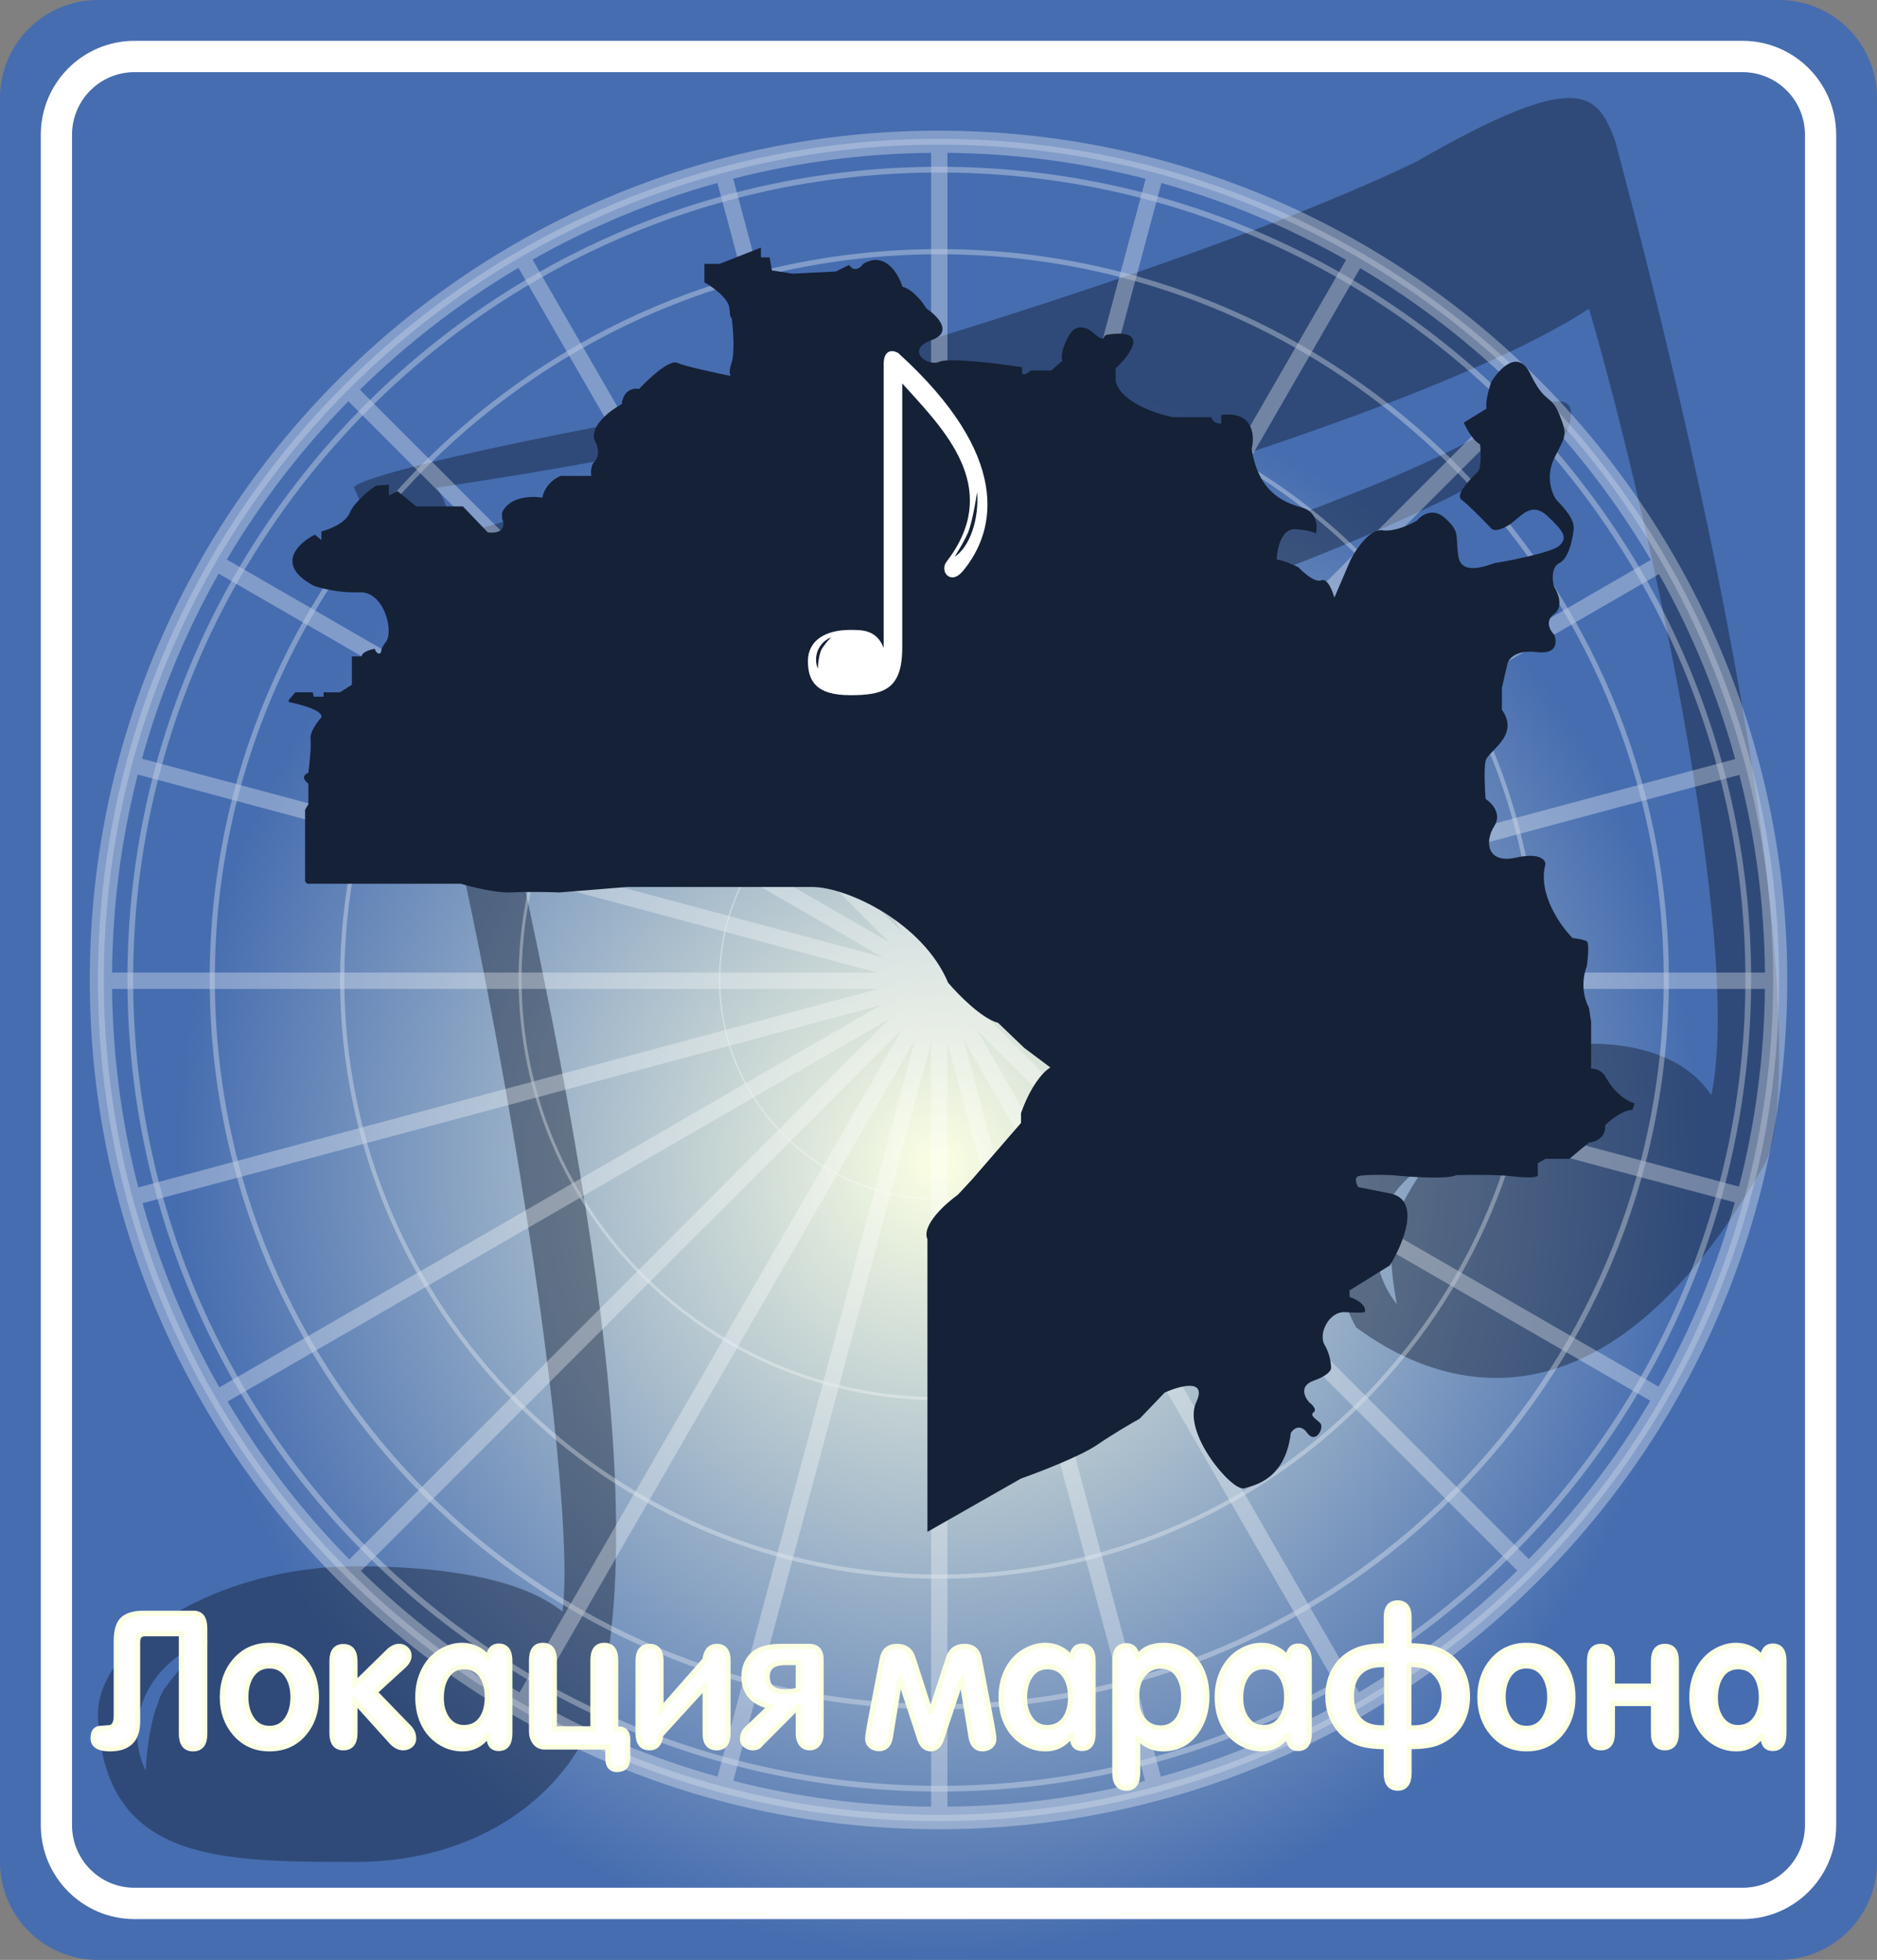<?xml version="1.0" encoding="UTF-8"?> <svg xmlns="http://www.w3.org/2000/svg" width="364" height="380" viewBox="0 0 364 380" fill="none"><rect x="0" y="0" width="364" height="380" fill="#808080" stroke="none"/><path d="M0 19C0 8.507 8.503 0 18.991 0H345.008C355.497 0 364 8.507 364 19V361C364 371.493 355.497 380 345.008 380H18.991C8.503 380 0 371.493 0 361V19Z" fill="url(#paint0_radial_471_55)"></path><path fill-rule="evenodd" clip-rule="evenodd" d="M337.922 13.986H26.079C19.39 13.986 13.968 19.421 13.968 26.125V353.876C13.968 360.579 19.39 366.014 26.079 366.014H337.922C344.611 366.014 350.032 360.579 350.032 353.876V26.125C350.032 19.421 344.611 13.986 337.922 13.986ZM26.079 7.917C16.046 7.917 7.913 16.069 7.913 26.125V353.876C7.913 363.932 16.046 372.083 26.079 372.083H337.922C347.954 372.083 356.086 363.932 356.086 353.876V26.125C356.086 16.069 347.954 7.917 337.922 7.917H26.079Z" fill="white"></path><path fill-rule="evenodd" clip-rule="evenodd" d="M68.934 361C95.463 361 111.666 345.218 115.704 331.108C127.713 289.145 108.752 200.561 91.688 127.335C149.834 116.273 270.551 84.276 308.157 59.868C319.111 97.167 338.179 182.954 331.858 212.353C315.425 187.121 239.265 212.353 262.966 257.331C276.554 267.479 309.99 283.112 342.601 224.97C347.763 212.72 347.342 155.583 313.212 27.232C309.737 18.181 306.576 12.97 274.659 31.346C242.883 46.701 186.491 64.805 134.349 79.34C95.796 86.196 70.786 92.191 68.618 94.424C88.843 139.677 112.86 285.032 109.068 312.457C100.353 305.455 83.794 303.681 68.934 303.681C42.406 303.681 18.348 318.498 19.004 333.026C20.268 361 42.406 361 68.934 361ZM303.732 84.002C244.006 120.752 148.57 141.321 104.328 144.887C96.997 142.693 101.273 138.67 104.328 136.933C170.69 129.529 262.018 99.087 287.616 84.002C306.235 73.03 305.734 78.974 303.732 84.002ZM166.008 78.24C134.367 86.054 116.579 89.786 84.722 94.54C87.023 98.19 87.204 100.328 87.283 104.16C118.249 95.265 135.509 89.708 166.008 78.24ZM28.24 343.326C27.126 340.957 26.561 338.423 26.576 335.867C26.591 333.309 27.186 330.779 28.328 328.421C29.469 326.064 31.134 323.925 33.229 322.125C35.323 320.328 37.805 318.903 40.532 317.938C40.532 317.938 35.635 322.526 33.528 325.269C33.102 325.823 32.784 326.23 32.54 326.543C32.079 327.133 31.88 327.386 31.716 327.661C31.591 327.869 31.485 328.092 31.3 328.481C31.218 328.654 31.121 328.858 31 329.109C30.632 330.279 30.454 330.706 30.32 331.031C30.107 331.543 30 331.8 29.419 334.32C28.472 338.435 28.24 343.326 28.24 343.326ZM267.415 245.909C268.034 248.408 269.22 250.778 270.894 252.881C270.894 252.881 269.903 248.061 269.805 243.866C269.747 241.298 269.787 241.027 269.865 240.485C269.92 240.144 269.986 239.693 270.054 238.483C270.236 237.606 270.291 237.261 270.393 236.932C270.533 236.475 270.766 236.047 271.566 234.26C272.942 231.188 276.582 225.789 276.582 225.789C274.159 227.244 272.087 229.099 270.491 231.248C268.895 233.395 267.802 235.797 267.272 238.313C266.745 240.828 266.793 243.409 267.415 245.909Z" fill="#152136" fill-opacity="0.45"></path><g opacity="0.64"><path fill-rule="evenodd" clip-rule="evenodd" d="M182 232.313C205.36 232.313 224.297 213.369 224.297 189.999C224.297 166.629 205.36 147.685 182 147.685C158.641 147.685 139.705 166.629 139.705 189.999C139.705 213.369 158.641 232.313 182 232.313ZM182 232.614C205.525 232.614 224.595 213.535 224.595 189.999C224.595 166.463 205.525 147.384 182 147.384C158.475 147.384 139.404 166.463 139.404 189.999C139.404 213.535 158.475 232.614 182 232.614Z" fill="white" fill-opacity="0.5"></path><path fill-rule="evenodd" clip-rule="evenodd" d="M182.151 270.889C226.888 270.889 263.153 234.607 263.153 189.849C263.153 145.092 226.888 108.809 182.151 108.809C137.414 108.809 101.148 145.092 101.148 189.849C101.148 234.607 137.414 270.889 182.151 270.889ZM182.151 271.467C227.207 271.467 263.731 234.926 263.731 189.849C263.731 144.773 227.207 108.232 182.151 108.232C137.096 108.232 100.571 144.773 100.571 189.849C100.571 234.926 137.096 271.467 182.151 271.467Z" fill="white" fill-opacity="0.5"></path><path fill-rule="evenodd" clip-rule="evenodd" d="M182.15 305.279C245.871 305.279 297.527 253.598 297.527 189.849C297.527 126.099 245.871 74.419 182.15 74.419C118.43 74.419 66.773 126.099 66.773 189.849C66.773 253.598 118.43 305.279 182.15 305.279ZM182.15 306.1C246.325 306.1 298.35 254.054 298.35 189.849C298.35 125.645 246.325 73.598 182.15 73.598C117.976 73.598 65.952 125.645 65.952 189.849C65.952 254.054 117.976 306.1 182.15 306.1Z" fill="white" fill-opacity="0.5"></path><path fill-rule="evenodd" clip-rule="evenodd" d="M182.151 330.399C259.738 330.399 322.637 267.472 322.637 189.849C322.637 112.226 259.738 49.3 182.151 49.3C104.563 49.3 41.666 112.226 41.666 189.849C41.666 267.472 104.563 330.399 182.151 330.399ZM182.151 331.4C260.291 331.4 323.635 268.024 323.635 189.849C323.635 111.674 260.291 48.3 182.151 48.3C104.011 48.3 40.666 111.674 40.666 189.849C40.666 268.024 104.011 331.4 182.151 331.4Z" fill="white" fill-opacity="0.5"></path><path fill-rule="evenodd" clip-rule="evenodd" d="M182.151 346.247C268.488 346.247 338.478 276.223 338.478 189.849C338.478 103.472 268.488 33.45 182.151 33.45C95.814 33.45 25.825 103.472 25.825 189.849C25.825 276.223 95.814 346.247 182.151 346.247ZM182.151 347.36C269.102 347.36 339.592 276.839 339.592 189.849C339.592 102.857 269.102 32.337 182.151 32.337C95.2 32.337 24.712 102.857 24.712 189.849C24.712 276.839 95.2 347.36 182.151 347.36Z" fill="white" fill-opacity="0.5"></path><path fill-rule="evenodd" clip-rule="evenodd" d="M182.15 351.879C196.625 351.879 210.651 349.979 223.995 346.415C237.805 342.728 250.887 337.256 262.976 330.264C275.256 323.162 286.515 314.491 296.478 304.523C306.438 294.558 315.106 283.298 322.205 271.013C329.198 258.917 334.671 245.832 338.366 232.014C341.935 218.66 343.845 204.63 343.857 190.15C343.857 190.099 343.857 190.05 343.857 189.999C343.857 175.578 341.975 161.596 338.448 148.287C334.77 134.418 329.301 121.279 322.305 109.135C315.224 96.847 306.58 85.578 296.641 75.6C286.7 65.617 275.461 56.928 263.201 49.805C251.082 42.765 237.968 37.256 224.114 33.542C210.733 29.954 196.667 28.042 182.15 28.042C167.663 28.042 153.615 29.947 140.247 33.52C126.384 37.226 113.25 42.725 101.111 49.754C88.813 56.876 77.535 65.567 67.554 75.555C57.592 85.523 48.922 96.782 41.817 109.058C34.787 121.205 29.29 134.348 25.591 148.224C22.037 161.552 20.143 175.555 20.143 189.999C20.143 190.05 20.143 190.099 20.143 190.15C20.157 204.684 22.087 218.766 25.696 232.165C29.419 245.982 34.928 259.072 41.959 271.164C49.082 283.418 57.769 294.654 67.744 304.595C77.736 314.553 89.02 323.214 101.323 330.309C113.408 337.277 126.474 342.73 140.262 346.409C153.626 349.977 167.668 351.879 182.15 351.879ZM182 353.082C272.027 353.082 345.008 280.068 345.008 189.999C345.008 99.931 272.027 26.916 182 26.916C91.973 26.916 18.991 99.931 18.991 189.999C18.991 280.068 91.973 353.082 182 353.082Z" fill="white" fill-opacity="0.5"></path><path d="M142.188 34.649C154.475 31.495 167.331 29.761 180.568 29.633V178.047L142.188 34.649ZM139.129 35.466L177.571 179.089L103.276 50.339C114.463 44.008 126.483 38.981 139.129 35.466ZM69.798 75.56C79.028 66.504 89.346 58.554 100.537 51.926L174.748 180.53L69.798 75.56ZM67.56 77.8L172.391 182.651L43.988 108.484C50.6 97.315 58.529 87.015 67.56 77.8ZM27.535 147.106C31.045 134.448 36.07 122.419 42.402 111.224L171.111 185.568L27.535 147.106ZM26.72 150.166L170.068 188.567H21.733C21.849 175.32 23.573 162.457 26.72 150.166ZM26.821 230.223C23.634 217.908 21.877 205.015 21.735 191.733H170.337L26.821 230.223ZM27.645 233.28L170.747 194.902L42.541 268.999C36.209 257.858 31.175 245.882 27.645 233.28ZM67.748 302.35C58.705 293.159 50.761 282.885 44.132 271.738L172.524 197.532L67.748 302.35ZM69.99 304.587L174.922 199.612L100.748 328.14C89.553 321.539 79.229 313.616 69.99 304.587ZM139.145 344.465C126.574 340.974 114.621 335.993 103.491 329.721L177.439 201.58L139.145 344.465ZM142.203 345.28L180.568 202.134V350.286C167.336 350.159 154.486 348.428 142.203 345.28ZM222.052 345.286C209.791 348.432 196.956 350.159 183.733 350.286V202.116L222.052 345.286ZM225.113 344.471L186.843 201.494L260.813 329.679C249.674 335.973 237.707 340.972 225.113 344.471ZM294.235 304.517C285.023 313.554 274.725 321.485 263.552 328.096L189.5 199.764L294.235 304.517ZM191.64 197.427L320.036 271.589C313.427 282.765 305.502 293.065 296.473 302.278L191.64 197.427ZM321.622 268.849L193.501 194.845L336.421 233.132C332.919 245.732 327.917 257.705 321.622 268.849ZM342.265 191.733C342.126 204.961 340.388 217.801 337.239 230.072L194.127 191.733H342.265ZM342.269 188.567H194.369L337.317 150.23C340.442 162.503 342.152 175.343 342.269 188.567ZM321.718 111.303C328.018 122.494 333.015 134.518 336.505 147.169L193.134 185.62L321.718 111.303ZM320.136 108.56L191.781 182.745L296.633 77.847C305.644 87.072 313.548 97.38 320.136 108.56ZM263.773 51.978C274.928 58.607 285.208 66.554 294.401 75.604L189.683 180.365L263.773 51.978ZM261.038 50.388L186.728 179.154L225.231 35.489C237.866 39.012 249.871 44.047 261.038 50.388ZM183.733 29.633C196.999 29.761 209.875 31.503 222.173 34.669L183.733 178.098V29.633ZM182 354.666C272.902 354.666 346.593 280.943 346.593 190C346.593 99.057 272.902 25.333 182 25.333C91.099 25.333 17.409 99.057 17.409 190C17.409 280.943 91.099 354.666 182 354.666Z" fill="white" fill-opacity="0.5"></path></g><path d="M89.337 171.34H59.587L59.165 170.919V157.004L59.798 155.949V151.943C58.279 150.763 59.165 150.046 59.798 149.835C60.009 148.219 60.389 144.648 60.22 143.299C60.051 141.95 61.556 139.926 62.33 139.082C62.667 137.733 58.251 136.552 56 136.131V135.709L57.266 134.233H60.642L60.853 135.076H62.752V134.233H65.917L68.238 132.757V127.275H70.137C70.137 126.432 71.825 125.94 72.669 125.799C73.091 127.064 73.934 126.854 73.934 126.221C73.934 125.715 74.497 124.886 74.778 124.534C76.466 122.637 74.567 114.625 69.715 114.836C65.832 115.005 62.189 114.063 60.853 113.571C53.257 109.523 57.828 105.278 61.064 103.661L62.33 104.716V103.029C63.807 102.677 66.972 101.469 67.816 99.445C68.659 97.421 71.543 95.087 72.879 94.174L75.411 93.963V96.071L77.099 95.228L80.686 98.18H89.759L94.612 103.24C97.988 103.577 97.847 101.553 97.355 100.499V99.445C98.705 96.24 103.122 96.141 105.162 96.493C105.668 93.963 107.764 92.627 108.748 92.276H114.656C114.487 90.927 114.867 90.027 115.078 89.746C116.597 88.397 115.852 86.232 115.289 85.318C114.445 82.451 118.454 79.485 120.564 78.361C120.902 75.493 122.955 75.198 123.94 75.409C125.769 73.441 129.806 69.674 131.325 70.349C132.844 71.024 138.85 72.317 141.664 72.879C141.664 72.668 141.199 72.373 141.875 70.349C142.55 68.325 142.156 63.602 141.875 61.494C141.804 61.775 141.621 61.831 141.453 59.807C141.284 57.783 138.147 55.59 136.6 54.747V51.163H139.554L147.571 48V49.898H149.259L149.681 52.428L153.69 53.06L162.13 52.639L164.662 51.373C165.675 52.892 166.913 51.865 167.405 51.162C171.625 48.632 174.227 53.06 175.001 55.59C177.026 56.096 178.939 58.612 179.643 59.807C181.753 61.212 184.917 64.403 180.698 65.921C175.423 67.819 179.854 71.192 182.175 70.138C184.031 69.294 193.639 70.489 198.21 71.192V71.825C198.041 73.174 199.265 72.387 199.898 71.825H203.907L206.017 69.927C205.806 69.435 205.764 67.776 207.283 65.078C208.802 62.379 211.151 63.672 212.136 64.656C212.698 65.148 213.866 66.005 214.035 65.499C214.203 64.993 214.668 64.867 214.879 64.867C222.981 63.686 219.239 68.732 216.356 71.403V73.933C217.368 77.981 224.233 80.258 227.538 80.89H234.923C235.092 81.902 236.259 82.155 236.822 82.155V80.469C243.068 79.625 243.363 84.475 242.73 87.005C243.996 95.227 248.638 97.336 252.436 98.39C255.474 99.233 255.53 102.115 255.179 103.45C254.968 103.239 253.87 102.775 251.17 102.607C248.469 102.438 247.653 106.472 247.583 108.51C248.596 108.51 250.818 109.494 251.803 109.986C252.787 111.04 255.052 113.022 256.234 112.516C257.415 112.01 258.414 114.554 258.766 115.89L261.93 108.51C262.985 106.472 265.686 102.48 268.049 102.818C270.412 103.155 273.535 101.693 274.801 100.92C275.645 99.866 277.924 98.306 280.287 100.498C283.241 103.239 282.186 103.661 282.819 107.878C283.452 112.094 289.571 109.143 289.993 109.143C290.415 109.143 300.964 107.245 302.441 105.769C303.918 104.293 303.496 103.239 300.12 100.077C296.745 96.914 294.846 100.498 292.314 101.974C290.288 103.155 289.36 102.747 289.149 102.396C287.742 100.92 284.633 97.757 283.452 96.914C281.975 95.86 285.773 92.276 286.617 91.432C287.292 90.757 287.179 87.637 287.039 86.161C285.688 85.487 284.366 83.069 283.874 81.945L288.305 79.204C287.967 78.192 288.727 75.409 289.149 74.144C290.696 71.543 294.381 67.565 296.745 72.457C299.698 78.571 300.753 76.252 302.441 80.469C304.129 84.686 303.496 84.475 301.386 88.902C299.698 92.444 300.964 95.719 301.808 96.914C305.184 100.288 305.184 101.763 305.184 102.396C305.184 103.028 304.551 108.089 302.441 109.143C300.753 109.986 301.035 112.586 301.386 113.781C302.16 114.976 303.243 117.703 301.386 119.052C299.53 120.402 300.613 122.285 301.386 123.058C301.949 124.393 302.062 126.937 298.01 126.431C293.959 125.925 292.525 127.767 292.314 128.751L291.259 133.389V137.606C294.846 142.666 288.516 145.618 288.094 147.515C287.756 149.033 287.953 153.067 288.094 154.895C289.289 155.668 291.301 157.804 289.782 160.166C287.883 163.117 288.305 167.545 294.002 166.28C298.559 165.268 299.698 166.702 299.698 167.545C298.179 173.28 302.582 179.493 304.973 181.882C305.677 181.952 307.21 182.177 307.716 182.515C308.223 182.852 307.927 185.888 307.716 187.364C306.366 190.906 307.435 194.181 308.138 195.376L308.56 198.117V207.183C310.079 207.183 311.022 208.167 311.303 208.659C313.16 212.201 315.875 213.648 317 213.93L316.578 215.195C314.721 215.195 312.288 217.162 311.303 218.146C311.472 220.676 309.264 221.449 308.138 221.52L304.34 224.682H299.698L298.221 225.526V227.845C298.221 228.267 296.745 228.477 293.158 228.056C290.288 227.718 284.788 227.775 282.397 227.845C280.709 228.688 273.394 228.196 269.948 227.845C268.12 227.775 264.251 227.718 263.407 228.056C262.563 228.393 263.056 229.602 263.407 230.164L269.737 231.429C275.645 232.779 272.058 241.268 269.526 245.345L261.719 250.194V251.459C264.589 252.471 264.884 253.848 264.673 254.411C264.462 254.481 263.407 254.579 260.875 254.411C257.711 254.2 255.601 258.627 256.867 260.736C257.879 262.422 258.133 264.39 258.133 265.163C258.203 265.585 257.626 266.681 254.757 267.693C251.887 268.705 252.998 270.926 253.913 271.91C254.475 272.332 255.432 273.302 254.757 273.808C253.913 274.44 255.179 275.073 256.023 275.916C256.867 276.759 255.179 280.133 253.491 277.814C252.14 275.958 250.818 277.041 250.326 277.814C249.271 286.669 243.574 287.934 241.253 288.566C238.932 289.199 229.226 277.814 231.969 271.91C234.164 267.187 228.804 268.677 225.85 270.013L220.998 275.073C219.591 275.846 215.976 277.94 212.769 280.133C209.562 282.326 201.586 285.404 197.999 286.669L179.854 297V268.326V255.676V240.284C178.672 237.586 183.3 233.397 185.761 231.64L188.504 228.688L197.999 217.725V215.827C200.025 210.092 202.641 207.534 203.696 206.972L198.632 203.177L193.568 198.328C190.361 197.484 185.761 192.775 183.862 190.526C178.967 178.888 164.24 171.973 157.488 171.973H121.619L108.537 173.027C106.638 172.957 102.123 172.858 99.254 173.027C96.384 173.196 91.447 171.973 89.337 171.34Z" fill="#152136"></path><path fill-rule="evenodd" clip-rule="evenodd" d="M174.97 125.607C174.97 133.675 171.364 134.79 164.872 134.79C158.382 134.79 156.678 132.166 156.678 128.165C156.678 124.164 160.087 122.131 164.872 122.131C167.299 122.131 169.987 122.131 171.364 125.607V71.13C171.206 67.562 173.178 67.851 174.183 68.441C196.08 88.316 193.393 102.746 186.705 110.748C184.345 113.572 182.142 110.748 183.558 108.911C194.057 95.301 184.071 84.34 176.247 75.75C175.813 75.274 175.386 74.806 174.97 74.344V125.607ZM158.596 129.646C158.365 129.079 158.248 128.473 158.251 127.862C158.254 127.25 158.378 126.645 158.615 126.081C158.852 125.518 159.197 125.006 159.631 124.576C160.066 124.145 160.58 123.805 161.147 123.574C161.147 123.574 160.131 124.672 159.694 125.328C159.606 125.46 159.539 125.557 159.488 125.632C159.394 125.771 159.352 125.833 159.319 125.897C159.292 125.948 159.27 126.001 159.232 126.096C159.215 126.137 159.194 126.186 159.169 126.246C159.093 126.526 159.056 126.628 159.028 126.705C158.984 126.828 158.961 126.89 158.841 127.492C158.645 128.476 158.596 129.646 158.596 129.646ZM189.406 99.234C189.563 97.941 189.585 96.643 189.471 95.415C189.471 95.415 189.124 97.883 188.661 99.939C188.377 101.198 188.338 101.325 188.259 101.579C188.208 101.739 188.142 101.951 187.987 102.532C187.841 102.952 187.792 103.11 187.729 103.262C187.648 103.462 187.543 103.653 187.178 104.406C186.531 105.737 185.132 107.925 185.132 107.925C185.815 107.511 186.47 106.858 187.058 106.005C187.646 105.152 188.156 104.114 188.56 102.953C188.961 101.791 189.249 100.527 189.406 99.234Z" fill="white"></path><path d="M37.551 312.788C38.99 312.788 39.709 313.778 39.709 315.762V336.167C39.709 338.102 38.955 339.071 37.444 339.071C35.934 339.071 35.179 338.09 35.179 336.131V316.754H28.137C27.17 316.754 26.686 317.286 26.686 318.35V333.757C26.686 337.3 24.904 339.071 21.341 339.071C19.147 339.071 18.05 338.384 18.05 337.016C18.05 335.907 18.439 335.28 19.218 335.139C19.925 335.089 20.645 335.031 21.376 334.962C22.155 334.749 22.545 334.005 22.545 332.73V318.172C22.545 316.211 22.946 314.829 23.748 314.027C24.574 313.199 25.966 312.788 27.924 312.788H37.551Z" fill="white"></path><path d="M37.551 312.788C38.99 312.788 39.709 313.778 39.709 315.762V336.167C39.709 338.102 38.955 339.071 37.444 339.071C35.934 339.071 35.179 338.09 35.179 336.131V316.754H28.137C27.17 316.754 26.686 317.286 26.686 318.35V333.757C26.686 337.3 24.904 339.071 21.341 339.071C19.147 339.071 18.05 338.384 18.05 337.016C18.05 335.907 18.439 335.28 19.218 335.139C19.925 335.089 20.645 335.031 21.376 334.962C22.155 334.749 22.545 334.005 22.545 332.73V318.172C22.545 316.211 22.946 314.829 23.748 314.027C24.574 313.199 25.966 312.788 27.924 312.788H37.551Z" stroke="#FBFFE3"></path><path d="M52.261 319.008C55.059 319.008 57.301 320.01 58.984 322.011C60.574 323.895 61.368 326.25 61.368 329.074C61.368 331.878 60.562 334.219 58.949 336.104C57.265 338.082 55.035 339.071 52.261 339.071C49.534 339.071 47.305 338.071 45.573 336.07C43.937 334.161 43.118 331.831 43.118 329.074C43.118 326.272 43.925 323.931 45.537 322.047C47.269 320.019 49.51 319.008 52.261 319.008ZM52.261 323C50.719 323 49.533 323.648 48.703 324.943C48.016 326.051 47.672 327.417 47.672 329.041C47.672 330.641 48.028 332.006 48.739 333.139C49.569 334.457 50.743 335.114 52.261 335.114C53.802 335.114 54.977 334.457 55.783 333.139C56.471 332.031 56.814 330.666 56.815 329.041C56.815 327.439 56.471 326.084 55.783 324.979C54.953 323.658 53.779 323 52.261 323Z" fill="white"></path><path d="M52.261 319.008C55.059 319.008 57.301 320.01 58.984 322.011C60.574 323.895 61.368 326.25 61.368 329.074C61.368 331.878 60.562 334.219 58.949 336.104C57.265 338.082 55.035 339.071 52.261 339.071C49.534 339.071 47.305 338.071 45.573 336.07C43.937 334.161 43.118 331.831 43.118 329.074C43.118 326.272 43.925 323.931 45.537 322.047C47.269 320.019 49.51 319.008 52.261 319.008ZM52.261 323C50.719 323 49.533 323.648 48.703 324.943C48.016 326.051 47.672 327.417 47.672 329.041C47.672 330.641 48.028 332.006 48.739 333.139C49.569 334.457 50.743 335.114 52.261 335.114C53.802 335.114 54.977 334.457 55.783 333.139C56.471 332.031 56.814 330.666 56.815 329.041C56.815 327.439 56.471 326.084 55.783 324.979C54.953 323.658 53.779 323 52.261 323Z" stroke="#FBFFE3"></path><path d="M77.401 319.208C77.948 319.208 78.401 319.384 78.758 319.735C79.138 320.065 79.328 320.496 79.328 321.034C79.328 321.688 78.972 322.347 78.258 323.001L72.691 328.09L79.328 334.938C79.923 335.547 80.221 336.272 80.221 337.115C80.221 337.629 80.018 338.05 79.614 338.379C79.21 338.708 78.734 338.87 78.186 338.87C77.378 338.87 76.604 338.461 75.867 337.643L68.837 329.848V335.991C68.837 337.909 68.088 338.87 66.589 338.87C65.114 338.87 64.377 337.909 64.377 335.991V322.089C64.377 320.192 65.114 319.243 66.589 319.243C68.088 319.243 68.837 320.205 68.837 322.122V326.547L75.261 320.263C75.974 319.56 76.688 319.208 77.401 319.208Z" fill="white"></path><path d="M77.401 319.208C77.948 319.208 78.401 319.384 78.758 319.735C79.138 320.065 79.328 320.496 79.328 321.034C79.328 321.688 78.972 322.347 78.258 323.001L72.691 328.09L79.328 334.938C79.923 335.547 80.221 336.272 80.221 337.115C80.221 337.629 80.018 338.05 79.614 338.379C79.21 338.708 78.734 338.87 78.186 338.87C77.378 338.87 76.604 338.461 75.867 337.643L68.837 329.848V335.991C68.837 337.909 68.088 338.87 66.589 338.87C65.114 338.87 64.377 337.909 64.377 335.991V322.089C64.377 320.192 65.114 319.243 66.589 319.243C68.088 319.243 68.837 320.205 68.837 322.122V326.547L75.261 320.263C75.974 319.56 76.688 319.208 77.401 319.208Z" stroke="#FBFFE3"></path><path d="M89.595 319.008C91.57 319.008 93.24 319.788 94.603 321.352H94.639V321.316C94.709 321.055 94.815 320.747 94.956 320.394C95.262 319.564 95.85 319.149 96.72 319.149C98.154 319.149 98.871 320.108 98.871 322.027V336.088C98.871 338.027 98.154 338.999 96.72 338.999C95.826 338.999 95.25 338.608 94.991 337.827C94.921 337.521 94.803 337.093 94.639 336.549H94.568C93.299 338.229 91.676 339.071 89.7 339.071C88.501 339.071 87.383 338.835 86.349 338.36C84.562 337.53 83.209 336.252 82.292 334.524C81.445 332.941 81.022 331.105 81.022 329.021C81.022 326.986 81.469 325.152 82.363 323.517C83.304 321.791 84.656 320.522 86.42 319.719C87.454 319.244 88.513 319.008 89.595 319.008ZM90.018 323.163C88.489 323.163 87.337 323.814 86.561 325.116C85.902 326.203 85.573 327.566 85.573 329.199C85.573 330.713 85.914 332.004 86.596 333.068C87.419 334.324 88.536 334.952 89.947 334.952C91.499 334.952 92.675 334.335 93.475 333.104C94.156 332.063 94.497 330.713 94.497 329.058C94.497 327.447 94.168 326.11 93.51 325.044C92.71 323.789 91.546 323.163 90.018 323.163Z" fill="white"></path><path d="M89.595 319.008C91.57 319.008 93.24 319.788 94.603 321.352H94.639V321.316C94.709 321.055 94.815 320.747 94.956 320.394C95.262 319.564 95.85 319.149 96.72 319.149C98.154 319.149 98.871 320.108 98.871 322.027V336.088C98.871 338.027 98.154 338.999 96.72 338.999C95.826 338.999 95.25 338.608 94.991 337.827C94.921 337.521 94.803 337.093 94.639 336.549H94.568C93.299 338.229 91.676 339.071 89.7 339.071C88.501 339.071 87.383 338.835 86.349 338.36C84.562 337.53 83.209 336.252 82.292 334.524C81.445 332.941 81.022 331.105 81.022 329.021C81.022 326.986 81.469 325.152 82.363 323.517C83.304 321.791 84.656 320.522 86.42 319.719C87.454 319.244 88.513 319.008 89.595 319.008ZM90.018 323.163C88.489 323.163 87.337 323.814 86.561 325.116C85.902 326.203 85.573 327.566 85.573 329.199C85.573 330.713 85.914 332.004 86.596 333.068C87.419 334.324 88.536 334.952 89.947 334.952C91.499 334.952 92.675 334.335 93.475 333.104C94.156 332.063 94.497 330.713 94.497 329.058C94.497 327.447 94.168 326.11 93.51 325.044C92.71 323.789 91.546 323.163 90.018 323.163Z" stroke="#FBFFE3"></path><path d="M117.178 319.008C118.661 319.008 119.402 319.978 119.402 321.919V335.2H119.686C121.051 335.178 121.734 335.817 121.734 337.117V340.881C121.734 342.35 121.027 343.084 119.614 343.084C118.461 343.084 117.884 342.35 117.884 340.881V338.715H105.626C104.849 338.715 104.225 338.42 103.754 337.828C103.307 337.236 103.083 336.537 103.083 335.733V321.919C103.083 319.977 103.813 319.008 105.273 319.008C106.757 319.008 107.499 319.978 107.499 321.919V335.2H114.987V321.919C114.987 319.977 115.718 319.008 117.178 319.008Z" fill="white"></path><path d="M117.178 319.008C118.661 319.008 119.402 319.978 119.402 321.919V335.2H119.686C121.051 335.178 121.734 335.817 121.734 337.117V340.881C121.734 342.35 121.027 343.084 119.614 343.084C118.461 343.084 117.884 342.35 117.884 340.881V338.715H105.626C104.849 338.715 104.225 338.42 103.754 337.828C103.307 337.236 103.083 336.537 103.083 335.733V321.919C103.083 319.977 103.813 319.008 105.273 319.008C106.757 319.008 107.499 319.978 107.499 321.919V335.2H114.987V321.919C114.987 319.977 115.718 319.008 117.178 319.008Z" stroke="#FBFFE3"></path><path d="M139.021 319.208C140.466 319.208 141.188 320.135 141.188 321.987V336.056C141.188 337.932 140.454 338.87 138.985 338.87C137.493 338.87 136.746 337.943 136.746 336.091V326.945L128.146 336.372C127.981 338.039 127.258 338.87 125.979 338.87C124.486 338.87 123.74 337.932 123.74 336.056V322.022C123.74 320.146 124.486 319.208 125.979 319.208C127.447 319.208 128.183 320.146 128.183 322.022V331.519L136.711 321.811C136.924 320.075 137.694 319.208 139.021 319.208Z" fill="white"></path><path d="M139.021 319.208C140.466 319.208 141.188 320.135 141.188 321.987V336.056C141.188 337.932 140.454 338.87 138.985 338.87C137.493 338.87 136.746 337.943 136.746 336.091V326.945L128.146 336.372C127.981 338.039 127.258 338.87 125.979 338.87C124.486 338.87 123.74 337.932 123.74 336.056V322.022C123.74 320.146 124.486 319.208 125.979 319.208C127.447 319.208 128.183 320.146 128.183 322.022V331.519L136.711 321.811C136.924 320.075 137.694 319.208 139.021 319.208Z" stroke="#FBFFE3"></path><path d="M156.897 319.208C158.457 319.208 159.237 320.08 159.237 321.825V336.148C159.237 336.903 159.06 337.526 158.706 338.021C158.328 338.587 157.772 338.87 157.04 338.87C156.307 338.87 155.752 338.61 155.374 338.093C154.996 337.575 154.807 336.937 154.807 336.182V330.879H154.735L148.001 337.667C147.435 338.232 147.151 338.528 147.149 338.552C146.842 338.764 146.453 338.87 145.98 338.87C145.508 338.87 145.058 338.716 144.633 338.411C144.207 338.104 143.995 337.716 143.995 337.243C143.995 336.417 144.256 335.758 144.775 335.263L149.383 330.879C145.98 330.124 144.278 328.178 144.278 325.044C144.278 323.323 144.846 321.919 145.98 320.835C147.115 319.753 148.958 319.208 151.51 319.208H156.897ZM152.254 322.355C149.938 322.356 148.78 323.252 148.78 325.044C148.78 327.024 149.938 328.013 152.254 328.013C153.128 328.013 153.979 327.907 154.807 327.694V322.355H152.254Z" fill="white"></path><path d="M156.897 319.208C158.457 319.208 159.237 320.08 159.237 321.825V336.148C159.237 336.903 159.06 337.526 158.706 338.021C158.328 338.587 157.772 338.87 157.04 338.87C156.307 338.87 155.752 338.61 155.374 338.093C154.996 337.575 154.807 336.937 154.807 336.182V330.879H154.735L148.001 337.667C147.435 338.232 147.151 338.528 147.149 338.552C146.842 338.764 146.453 338.87 145.98 338.87C145.508 338.87 145.058 338.716 144.633 338.411C144.207 338.104 143.995 337.716 143.995 337.243C143.995 336.417 144.256 335.758 144.775 335.263L149.383 330.879C145.98 330.124 144.278 328.178 144.278 325.044C144.278 323.323 144.846 321.919 145.98 320.835C147.115 319.753 148.958 319.208 151.51 319.208H156.897ZM152.254 322.355C149.938 322.356 148.78 323.252 148.78 325.044C148.78 327.024 149.938 328.013 152.254 328.013C153.128 328.013 153.979 327.907 154.807 327.694V322.355H152.254Z" stroke="#FBFFE3"></path><path d="M187.046 319.208C188.647 319.208 189.6 320.021 189.905 321.646L192.271 334.017C192.576 335.62 192.729 336.645 192.729 337.091C192.729 337.704 192.518 338.188 192.095 338.542C191.671 338.894 191.153 339.07 190.541 339.07C189.318 339.07 188.576 338.307 188.316 336.773L186.48 325.5C186.433 325.547 185.139 329.421 182.597 337.127C182.173 338.423 181.467 339.07 180.479 339.07C179.49 339.07 178.784 338.424 178.36 337.127L174.547 325.5C174.499 325.547 173.876 329.305 172.676 336.773C172.441 338.283 171.699 339.037 170.451 339.037C169.839 339.037 169.322 338.86 168.898 338.507C168.475 338.153 168.263 337.68 168.263 337.091C168.263 336.645 168.416 335.62 168.722 334.017L171.087 321.646C171.392 320.021 172.346 319.208 173.947 319.208C175.523 319.208 176.547 319.927 177.019 321.364L180.408 331.862H180.549L183.974 321.364C184.445 319.927 185.469 319.208 187.046 319.208Z" fill="white"></path><path d="M187.046 319.208C188.647 319.208 189.6 320.021 189.905 321.646L192.271 334.017C192.576 335.62 192.729 336.645 192.729 337.091C192.729 337.704 192.518 338.188 192.095 338.542C191.671 338.894 191.153 339.07 190.541 339.07C189.318 339.07 188.576 338.307 188.316 336.773L186.48 325.5C186.433 325.547 185.139 329.421 182.597 337.127C182.173 338.423 181.467 339.07 180.479 339.07C179.49 339.07 178.784 338.424 178.36 337.127L174.547 325.5C174.499 325.547 173.876 329.305 172.676 336.773C172.441 338.283 171.699 339.037 170.451 339.037C169.839 339.037 169.322 338.86 168.898 338.507C168.475 338.153 168.263 337.68 168.263 337.091C168.263 336.645 168.416 335.62 168.722 334.017L171.087 321.646C171.392 320.021 172.346 319.208 173.947 319.208C175.523 319.208 176.547 319.927 177.019 321.364L180.408 331.862H180.549L183.974 321.364C184.445 319.927 185.469 319.208 187.046 319.208Z" stroke="#FBFFE3"></path><path d="M202.707 319.008C204.68 319.008 206.352 319.788 207.716 321.352H207.749V321.316C207.821 321.055 207.926 320.747 208.069 320.394C208.376 319.564 208.964 319.149 209.833 319.149C211.268 319.15 211.982 320.108 211.982 322.027V336.088C211.982 338.027 211.268 338.999 209.833 338.999C208.939 338.999 208.362 338.608 208.103 337.827C208.033 337.521 207.917 337.093 207.749 336.549H207.68C206.41 338.229 204.787 339.071 202.812 339.071C201.612 339.071 200.496 338.835 199.461 338.36C197.674 337.53 196.321 336.252 195.403 334.524C194.557 332.941 194.134 331.105 194.134 329.021C194.134 326.985 194.582 325.152 195.475 323.517C196.417 321.791 197.767 320.522 199.531 319.719C200.567 319.244 201.625 319.008 202.707 319.008ZM203.13 323.163C201.602 323.163 200.448 323.814 199.672 325.116C199.014 326.203 198.685 327.566 198.685 329.199C198.685 330.713 199.026 332.004 199.707 333.068C200.531 334.324 201.648 334.952 203.058 334.952C204.611 334.952 205.787 334.335 206.587 333.104C207.269 332.063 207.608 330.713 207.608 329.058C207.608 327.447 207.283 326.11 206.621 325.044C205.823 323.789 204.658 323.163 203.13 323.163Z" fill="white"></path><path d="M202.707 319.008C204.68 319.008 206.352 319.788 207.716 321.352H207.749V321.316C207.821 321.055 207.926 320.747 208.069 320.394C208.376 319.564 208.964 319.149 209.833 319.149C211.268 319.15 211.982 320.108 211.982 322.027V336.088C211.982 338.027 211.268 338.999 209.833 338.999C208.939 338.999 208.362 338.608 208.103 337.827C208.033 337.521 207.917 337.093 207.749 336.549H207.68C206.41 338.229 204.787 339.071 202.812 339.071C201.612 339.071 200.496 338.835 199.461 338.36C197.674 337.53 196.321 336.252 195.403 334.524C194.557 332.941 194.134 331.105 194.134 329.021C194.134 326.985 194.582 325.152 195.475 323.517C196.417 321.791 197.767 320.522 199.531 319.719C200.567 319.244 201.625 319.008 202.707 319.008ZM203.13 323.163C201.602 323.163 200.448 323.814 199.672 325.116C199.014 326.203 198.685 327.566 198.685 329.199C198.685 330.713 199.026 332.004 199.707 333.068C200.531 334.324 201.648 334.952 203.058 334.952C204.611 334.952 205.787 334.335 206.587 333.104C207.269 332.063 207.608 330.713 207.608 329.058C207.608 327.447 207.283 326.11 206.621 325.044C205.823 323.789 204.658 323.163 203.13 323.163Z" stroke="#FBFFE3"></path><path d="M225.649 319.008C228.317 319.008 230.419 320.023 231.954 322.056C233.347 323.875 234.043 326.169 234.043 328.934C234.043 331.676 233.323 334.004 231.883 335.918C230.301 338.023 228.189 339.073 225.544 339.073C223.608 339.073 222.003 338.352 220.727 336.91H220.621V343.683C220.621 345.691 219.903 346.695 218.461 346.695C216.951 346.695 216.194 345.691 216.194 343.683V321.984C216.194 320.048 216.939 319.077 218.427 319.077C219.371 319.077 220.009 319.516 220.339 320.39C220.386 320.603 220.48 320.899 220.621 321.276H220.657C221.674 319.765 223.338 319.008 225.649 319.008ZM225.118 323.049C223.608 323.049 222.428 323.64 221.577 324.821C220.823 325.861 220.444 327.173 220.444 328.757V329.644C220.444 331.083 220.845 332.326 221.648 333.366C222.523 334.478 223.666 335.032 225.084 335.032C226.619 335.032 227.788 334.381 228.589 333.083C229.226 331.996 229.545 330.623 229.545 328.97C229.545 327.362 229.217 326.028 228.553 324.963C227.774 323.687 226.63 323.049 225.118 323.049Z" fill="white"></path><path d="M225.649 319.008C228.317 319.008 230.419 320.023 231.954 322.056C233.347 323.875 234.043 326.169 234.043 328.934C234.043 331.676 233.323 334.004 231.883 335.918C230.301 338.023 228.189 339.073 225.544 339.073C223.608 339.073 222.003 338.352 220.727 336.91H220.621V343.683C220.621 345.691 219.903 346.695 218.461 346.695C216.951 346.695 216.194 345.691 216.194 343.683V321.984C216.194 320.048 216.939 319.077 218.427 319.077C219.371 319.077 220.009 319.516 220.339 320.39C220.386 320.603 220.48 320.899 220.621 321.276H220.657C221.674 319.765 223.338 319.008 225.649 319.008ZM225.118 323.049C223.608 323.049 222.428 323.64 221.577 324.821C220.823 325.861 220.444 327.173 220.444 328.757V329.644C220.444 331.083 220.845 332.326 221.648 333.366C222.523 334.478 223.666 335.032 225.084 335.032C226.619 335.032 227.788 334.381 228.589 333.083C229.226 331.996 229.545 330.623 229.545 328.97C229.545 327.362 229.217 326.028 228.553 324.963C227.774 323.687 226.63 323.049 225.118 323.049Z" stroke="#FBFFE3"></path><path d="M244.622 319.008C246.595 319.008 248.265 319.788 249.631 321.352H249.667V321.316C249.736 321.055 249.841 320.747 249.984 320.394C250.288 319.563 250.876 319.149 251.748 319.149C253.181 319.15 253.897 320.108 253.897 322.027V336.088C253.897 338.027 253.181 338.999 251.748 338.999C250.854 338.999 250.277 338.608 250.018 337.827C249.948 337.521 249.83 337.093 249.667 336.549H249.596C248.326 338.229 246.703 339.071 244.728 339.071C243.527 339.071 242.41 338.835 241.377 338.36C239.587 337.53 238.237 336.252 237.32 334.524C236.473 332.941 236.049 331.105 236.049 329.021C236.049 326.986 236.496 325.152 237.39 323.517C238.331 321.791 239.683 320.522 241.446 319.719C242.481 319.244 243.538 319.008 244.622 319.008ZM245.045 323.163C243.516 323.163 242.365 323.814 241.587 325.116C240.928 326.203 240.6 327.566 240.6 329.199C240.6 330.713 240.941 332.004 241.623 333.068C242.446 334.324 243.563 334.952 244.974 334.952C246.527 334.952 247.701 334.335 248.503 333.104C249.182 332.063 249.523 330.713 249.523 329.058C249.523 327.447 249.195 326.11 248.538 325.044C247.736 323.789 246.571 323.163 245.045 323.163Z" fill="white"></path><path d="M244.622 319.008C246.595 319.008 248.265 319.788 249.631 321.352H249.667V321.316C249.736 321.055 249.841 320.747 249.984 320.394C250.288 319.563 250.876 319.149 251.748 319.149C253.181 319.15 253.897 320.108 253.897 322.027V336.088C253.897 338.027 253.181 338.999 251.748 338.999C250.854 338.999 250.277 338.608 250.018 337.827C249.948 337.521 249.83 337.093 249.667 336.549H249.596C248.326 338.229 246.703 339.071 244.728 339.071C243.527 339.071 242.41 338.835 241.377 338.36C239.587 337.53 238.237 336.252 237.32 334.524C236.473 332.941 236.049 331.105 236.049 329.021C236.049 326.986 236.496 325.152 237.39 323.517C238.331 321.791 239.683 320.522 241.446 319.719C242.481 319.244 243.538 319.008 244.622 319.008ZM245.045 323.163C243.516 323.163 242.365 323.814 241.587 325.116C240.928 326.203 240.6 327.566 240.6 329.199C240.6 330.713 240.941 332.004 241.623 333.068C242.446 334.324 243.563 334.952 244.974 334.952C246.527 334.952 247.701 334.335 248.503 333.104C249.182 332.063 249.523 330.713 249.523 329.058C249.523 327.447 249.195 326.11 248.538 325.044C247.736 323.789 246.571 323.163 245.045 323.163Z" stroke="#FBFFE3"></path><path d="M271.028 310.781C272.513 310.781 273.257 311.702 273.257 313.544V319.104C275.663 319.104 277.491 319.354 278.742 319.85C280.653 320.606 282.104 321.772 283.096 323.354C284.087 324.936 284.582 326.779 284.582 328.879C284.582 330.982 284.097 332.811 283.131 334.37C282.093 335.975 280.628 337.155 278.742 337.911C277.491 338.407 275.663 338.654 273.257 338.654V343.755C273.257 345.716 272.524 346.694 271.062 346.694C269.575 346.694 268.833 345.727 268.833 343.791V338.654C266.449 338.654 264.632 338.407 263.381 337.911C261.493 337.18 260.042 335.986 259.028 334.335C258.012 332.753 257.508 330.934 257.508 328.879C257.508 326.803 258.013 324.961 259.028 323.354C260.042 321.748 261.493 320.579 263.381 319.85C264.632 319.354 266.449 319.104 268.833 319.104V313.579C268.833 311.715 269.564 310.781 271.028 310.781ZM267.913 322.753C266.025 322.753 264.574 323.296 263.559 324.382C262.567 325.468 262.073 326.967 262.073 328.879C262.073 330.793 262.567 332.293 263.559 333.379C264.574 334.465 266.025 335.008 267.913 335.008H268.904V322.753H267.913ZM273.222 335.008H274.213C276.099 335.008 277.54 334.465 278.529 333.379C279.545 332.293 280.052 330.793 280.052 328.879C280.052 327.131 279.509 325.679 278.424 324.523C277.339 323.343 275.935 322.753 274.213 322.753H273.222V335.008Z" fill="white"></path><path d="M271.028 310.781C272.513 310.781 273.257 311.702 273.257 313.544V319.104C275.663 319.104 277.491 319.354 278.742 319.85C280.653 320.606 282.104 321.772 283.096 323.354C284.087 324.936 284.582 326.779 284.582 328.879C284.582 330.982 284.097 332.811 283.131 334.37C282.093 335.975 280.628 337.155 278.742 337.911C277.491 338.407 275.663 338.654 273.257 338.654V343.755C273.257 345.716 272.524 346.694 271.062 346.694C269.575 346.694 268.833 345.727 268.833 343.791V338.654C266.449 338.654 264.632 338.407 263.381 337.911C261.493 337.18 260.042 335.986 259.028 334.335C258.012 332.753 257.508 330.934 257.508 328.879C257.508 326.803 258.013 324.961 259.028 323.354C260.042 321.748 261.493 320.579 263.381 319.85C264.632 319.354 266.449 319.104 268.833 319.104V313.579C268.833 311.715 269.564 310.781 271.028 310.781ZM267.913 322.753C266.025 322.753 264.574 323.296 263.559 324.382C262.567 325.468 262.073 326.967 262.073 328.879C262.073 330.793 262.567 332.293 263.559 333.379C264.574 334.465 266.025 335.008 267.913 335.008H268.904V322.753H267.913ZM273.222 335.008H274.213C276.099 335.008 277.54 334.465 278.529 333.379C279.545 332.293 280.052 330.793 280.052 328.879C280.052 327.131 279.509 325.679 278.424 324.523C277.339 323.343 275.935 322.753 274.213 322.753H273.222V335.008Z" stroke="#FBFFE3"></path><path d="M296.029 319.008C298.798 319.008 301.015 320.01 302.68 322.011C304.251 323.895 305.038 326.25 305.038 329.074C305.038 331.878 304.24 334.219 302.644 336.104C300.978 338.082 298.773 339.071 296.029 339.071C293.335 339.071 291.128 338.071 289.416 336.07C287.798 334.161 286.988 331.831 286.988 329.074C286.988 326.272 287.786 323.931 289.38 322.047C291.092 320.019 293.308 319.008 296.029 319.008ZM296.029 323C294.505 323 293.334 323.648 292.512 324.943C291.832 326.051 291.491 327.417 291.491 329.041C291.491 330.641 291.843 332.006 292.548 333.139C293.368 334.457 294.529 335.114 296.029 335.114C297.554 335.114 298.716 334.457 299.514 333.139C300.194 332.031 300.533 330.666 300.533 329.041C300.533 327.439 300.194 326.084 299.514 324.979C298.691 323.658 297.529 323 296.029 323Z" fill="white"></path><path d="M296.029 319.008C298.798 319.008 301.015 320.01 302.68 322.011C304.251 323.895 305.038 326.25 305.038 329.074C305.038 331.878 304.24 334.219 302.644 336.104C300.978 338.082 298.773 339.071 296.029 339.071C293.335 339.071 291.128 338.071 289.416 336.07C287.798 334.161 286.988 331.831 286.988 329.074C286.988 326.272 287.786 323.931 289.38 322.047C291.092 320.019 293.308 319.008 296.029 319.008ZM296.029 323C294.505 323 293.334 323.648 292.512 324.943C291.832 326.051 291.491 327.417 291.491 329.041C291.491 330.641 291.843 332.006 292.548 333.139C293.368 334.457 294.529 335.114 296.029 335.114C297.554 335.114 298.716 334.457 299.514 333.139C300.194 332.031 300.533 330.666 300.533 329.041C300.533 327.439 300.194 326.084 299.514 324.979C298.691 323.658 297.529 323 296.029 323Z" stroke="#FBFFE3"></path><path d="M322.853 319.208C324.346 319.208 325.094 320.158 325.094 322.059V335.986C325.094 337.907 324.346 338.87 322.853 338.87C321.384 338.87 320.65 337.907 320.65 335.986V330.288H312.688V335.986C312.688 337.907 311.956 338.87 310.485 338.87C308.992 338.87 308.247 337.907 308.247 335.986V322.092C308.247 320.171 308.992 319.208 310.485 319.208C311.956 319.208 312.688 320.158 312.688 322.059V326.912H320.65V322.092C320.65 320.171 321.384 319.208 322.853 319.208Z" fill="white"></path><path d="M322.853 319.208C324.346 319.208 325.094 320.158 325.094 322.059V335.986C325.094 337.907 324.346 338.87 322.853 338.87C321.384 338.87 320.65 337.907 320.65 335.986V330.288H312.688V335.986C312.688 337.907 311.956 338.87 310.485 338.87C308.992 338.87 308.247 337.907 308.247 335.986V322.092C308.247 320.171 308.992 319.208 310.485 319.208C311.956 319.208 312.688 320.158 312.688 322.059V326.912H320.65V322.092C320.65 320.171 321.384 319.208 322.853 319.208Z" stroke="#FBFFE3"></path><path d="M336.673 319.008C338.649 319.008 340.318 319.788 341.682 321.352H341.718V321.316C341.789 321.055 341.894 320.747 342.035 320.394C342.341 319.564 342.929 319.15 343.798 319.149C345.233 319.149 345.95 320.108 345.95 322.027V336.088C345.95 338.027 345.233 338.999 343.798 338.999C342.904 338.999 342.327 338.608 342.07 337.827C341.999 337.521 341.883 337.093 341.718 336.549H341.648C340.377 338.229 338.754 339.071 336.78 339.071C335.58 339.071 334.463 338.835 333.428 338.36C331.64 337.53 330.29 336.252 329.371 334.524C328.526 332.941 328.102 331.105 328.102 329.021C328.102 326.986 328.548 325.152 329.442 323.517C330.381 321.791 331.736 320.522 333.499 319.719C334.532 319.244 335.591 319.008 336.673 319.008ZM337.098 323.163C335.569 323.163 334.415 323.814 333.64 325.116C332.98 326.203 332.652 327.566 332.652 329.199C332.652 330.713 332.992 332.004 333.676 333.068C334.498 334.324 335.616 334.952 337.026 334.952C338.58 334.952 339.753 334.335 340.553 333.104C341.234 332.063 341.576 330.713 341.576 329.058C341.576 327.447 341.248 326.11 340.589 325.044C339.789 323.789 338.624 323.163 337.098 323.163Z" fill="white"></path><path d="M336.673 319.008C338.649 319.008 340.318 319.788 341.682 321.352H341.718V321.316C341.789 321.055 341.894 320.747 342.035 320.394C342.341 319.564 342.929 319.15 343.798 319.149C345.233 319.149 345.95 320.108 345.95 322.027V336.088C345.95 338.027 345.233 338.999 343.798 338.999C342.904 338.999 342.327 338.608 342.07 337.827C341.999 337.521 341.883 337.093 341.718 336.549H341.648C340.377 338.229 338.754 339.071 336.78 339.071C335.58 339.071 334.463 338.835 333.428 338.36C331.64 337.53 330.29 336.252 329.371 334.524C328.526 332.941 328.102 331.105 328.102 329.021C328.102 326.986 328.548 325.152 329.442 323.517C330.381 321.791 331.736 320.522 333.499 319.719C334.532 319.244 335.591 319.008 336.673 319.008ZM337.098 323.163C335.569 323.163 334.415 323.814 333.64 325.116C332.98 326.203 332.652 327.566 332.652 329.199C332.652 330.713 332.992 332.004 333.676 333.068C334.498 334.324 335.616 334.952 337.026 334.952C338.58 334.952 339.753 334.335 340.553 333.104C341.234 332.063 341.576 330.713 341.576 329.058C341.576 327.447 341.248 326.11 340.589 325.044C339.789 323.789 338.624 323.163 337.098 323.163Z" stroke="#FBFFE3"></path><defs><radialGradient id="paint0_radial_471_55" cx="0" cy="0" r="1" gradientUnits="userSpaceOnUse" gradientTransform="translate(182 225.505) rotate(90.026) scale(199.508 191.108)"><stop stop-color="#FBFFE3"></stop><stop offset="0.774" stop-color="#466DB0"></stop></radialGradient></defs></svg> 